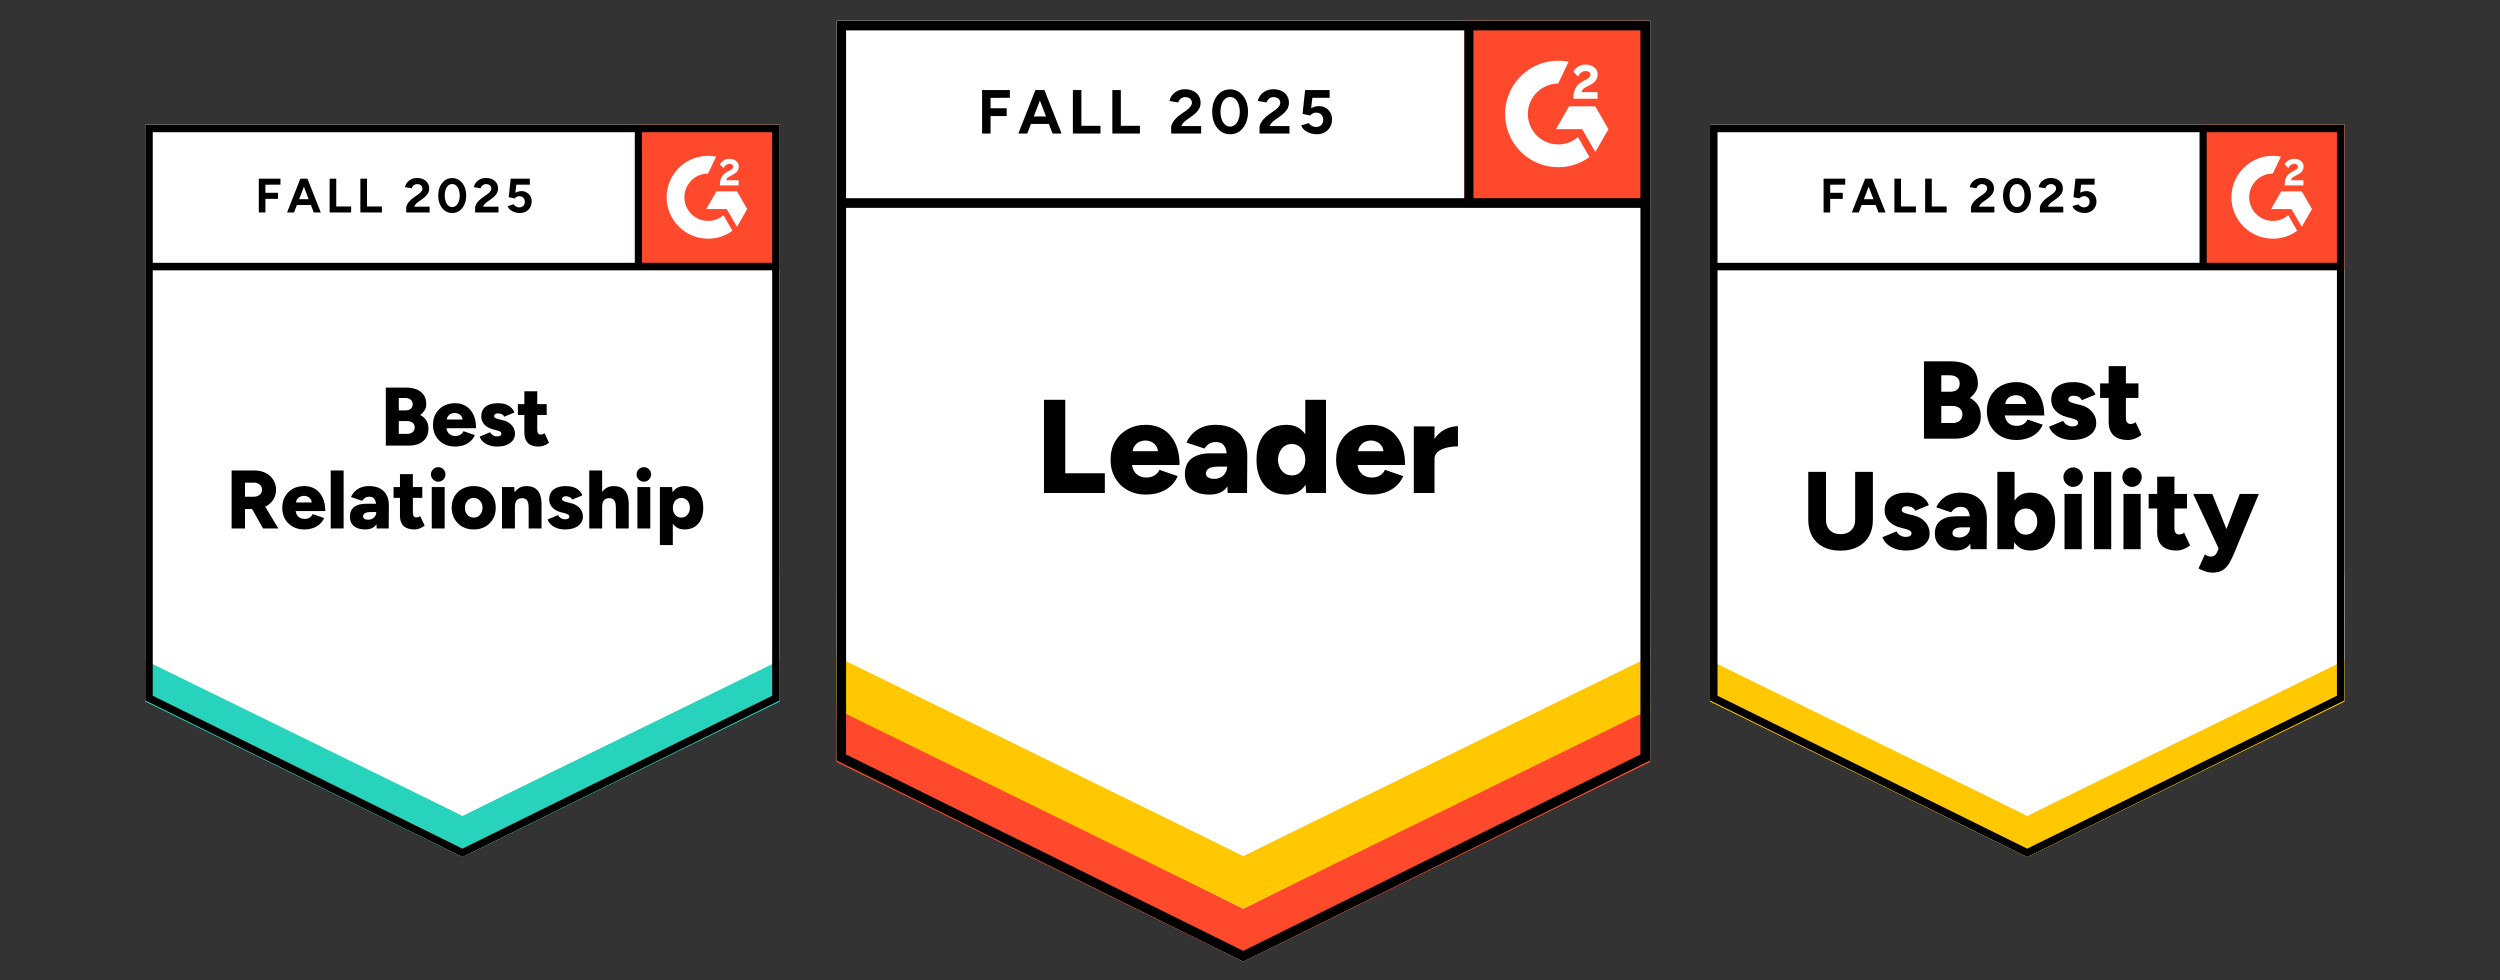 <svg xmlns="http://www.w3.org/2000/svg" xmlns:xlink="http://www.w3.org/1999/xlink" width="510" zoomAndPan="magnify" viewBox="0 0 382.5 150" height="200" preserveAspectRatio="xMidYMid meet" version="1.0"><rect x="0" y="0" width="382.5" height="150" fill="#333333" stroke="none"/><defs><clipPath id="95036344c8"><path d="M 261.598 19 L 359 19 L 359 131.598 L 261.598 131.598 Z M 261.598 19 " clip-rule="nonzero"/></clipPath><clipPath id="310143be12"><path d="M 336.547 19.082 L 338 19.082 L 338 41.273 L 336.547 41.273 Z M 336.547 19.082 " clip-rule="nonzero"/></clipPath><clipPath id="ff966b419d"><path d="M 261.598 100 L 359 100 L 359 131.598 L 261.598 131.598 Z M 261.598 100 " clip-rule="nonzero"/></clipPath><clipPath id="e5711951cf"><path d="M 261.598 94 L 359 94 L 359 125 L 261.598 125 Z M 261.598 94 " clip-rule="nonzero"/></clipPath><clipPath id="a088552602"><path d="M 261.598 87 L 359 87 L 359 119 L 261.598 119 Z M 261.598 87 " clip-rule="nonzero"/></clipPath><clipPath id="46cfc4a23e"><path d="M 261.598 18.496 L 359.719 18.496 L 359.719 131.598 L 261.598 131.598 Z M 261.598 18.496 " clip-rule="nonzero"/></clipPath><clipPath id="8e5a800fa5"><path d="M 127.934 3 L 253 3 L 253 147.742 L 127.934 147.742 Z M 127.934 3 " clip-rule="nonzero"/></clipPath><clipPath id="ebe2a3d0d7"><path d="M 224.047 3.18 L 226 3.18 L 226 31.695 L 224.047 31.695 Z M 224.047 3.18 " clip-rule="nonzero"/></clipPath><clipPath id="512ef11be3"><path d="M 127.934 107 L 253 107 L 253 147.742 L 127.934 147.742 Z M 127.934 107 " clip-rule="nonzero"/></clipPath><clipPath id="69ecdd80d1"><path d="M 127.934 99 L 253 99 L 253 140 L 127.934 140 Z M 127.934 99 " clip-rule="nonzero"/></clipPath><clipPath id="eb8772d526"><path d="M 127.934 91 L 253 91 L 253 131 L 127.934 131 Z M 127.934 91 " clip-rule="nonzero"/></clipPath><clipPath id="569b21b26a"><path d="M 127.934 2.43 L 253.766 2.43 L 253.766 147.742 L 127.934 147.742 Z M 127.934 2.43 " clip-rule="nonzero"/></clipPath><clipPath id="28ead798e2"><path d="M 22.188 19 L 120 19 L 120 131.598 L 22.188 131.598 Z M 22.188 19 " clip-rule="nonzero"/></clipPath><clipPath id="4b7e52c5e2"><path d="M 97.133 19.082 L 99 19.082 L 99 41.273 L 97.133 41.273 Z M 97.133 19.082 " clip-rule="nonzero"/></clipPath><clipPath id="a4e95a6f4c"><path d="M 22.188 100 L 120 100 L 120 131.598 L 22.188 131.598 Z M 22.188 100 " clip-rule="nonzero"/></clipPath><clipPath id="3927b3f446"><path d="M 22.188 94 L 120 94 L 120 125 L 22.188 125 Z M 22.188 94 " clip-rule="nonzero"/></clipPath><clipPath id="d56869323d"><path d="M 22.188 87 L 120 87 L 120 119 L 22.188 119 Z M 22.188 87 " clip-rule="nonzero"/></clipPath><clipPath id="a7504a0aef"><path d="M 22.188 18.496 L 120.309 18.496 L 120.309 131.598 L 22.188 131.598 Z M 22.188 18.496 " clip-rule="nonzero"/></clipPath></defs><g clip-path="url(#95036344c8)"><path fill="#ffffff" d="M 261.637 107.148 L 310.168 131.105 L 358.703 107.148 L 358.703 19.082 L 261.637 19.082 Z M 261.637 107.148 " fill-opacity="1" fill-rule="nonzero"/><path fill="#ffffff" d="M 261.637 107.148 L 310.168 131.105 L 358.703 107.148 L 358.703 19.082 L 261.637 19.082 Z M 261.637 107.148 " fill-opacity="1" fill-rule="nonzero"/></g><path fill="#000000" d="M 279.008 32.508 L 279.008 27.332 L 282.32 27.332 L 282.32 28.25 L 280.02 28.262 L 280.02 29.496 L 281.941 29.496 L 281.941 30.426 L 280.02 30.426 L 280.02 32.508 Z M 287.414 32.508 L 285.434 27.332 L 286.445 27.332 L 288.492 32.508 Z M 283.332 32.508 L 285.367 27.332 L 286.383 27.332 L 284.398 32.508 Z M 284.293 31.367 L 284.293 30.48 L 287.531 30.48 L 287.531 31.367 Z M 289.844 32.508 L 289.844 27.332 L 290.855 27.332 L 290.855 31.59 L 293.133 31.59 L 293.133 32.508 Z M 294.547 32.508 L 294.547 27.332 L 295.562 27.332 L 295.562 31.59 L 297.84 31.59 L 297.84 32.508 Z M 301.562 32.508 L 301.562 31.758 C 301.562 31.617 301.609 31.465 301.703 31.293 C 301.785 31.117 301.91 30.945 302.07 30.777 C 302.227 30.602 302.406 30.438 302.621 30.289 L 303.41 29.73 C 303.516 29.652 303.617 29.566 303.715 29.477 C 303.809 29.383 303.887 29.281 303.949 29.168 C 304.012 29.059 304.043 28.953 304.043 28.852 C 304.043 28.719 304.012 28.602 303.949 28.504 C 303.887 28.398 303.793 28.316 303.676 28.262 C 303.562 28.199 303.418 28.164 303.242 28.164 C 303.094 28.164 302.965 28.199 302.852 28.262 C 302.73 28.316 302.637 28.395 302.566 28.492 C 302.488 28.594 302.438 28.699 302.406 28.809 L 301.363 28.629 C 301.414 28.383 301.52 28.156 301.68 27.945 C 301.848 27.734 302.062 27.559 302.324 27.426 C 302.586 27.301 302.883 27.234 303.219 27.234 C 303.609 27.234 303.938 27.305 304.211 27.445 C 304.488 27.582 304.699 27.77 304.844 28.008 C 305 28.246 305.078 28.523 305.078 28.844 C 305.078 29.16 304.988 29.445 304.812 29.699 C 304.637 29.945 304.398 30.176 304.098 30.395 L 303.391 30.902 C 303.25 31 303.125 31.109 303.02 31.23 C 302.914 31.352 302.836 31.48 302.789 31.621 L 305.141 31.621 L 305.141 32.508 Z M 308.602 32.594 C 308.18 32.594 307.809 32.48 307.492 32.254 C 307.172 32.023 306.918 31.707 306.734 31.305 C 306.551 30.902 306.461 30.441 306.461 29.922 C 306.461 29.398 306.551 28.938 306.734 28.535 C 306.918 28.133 307.168 27.816 307.484 27.586 C 307.801 27.359 308.168 27.246 308.59 27.246 C 309.008 27.246 309.375 27.359 309.699 27.586 C 310.023 27.816 310.277 28.133 310.457 28.535 C 310.641 28.938 310.734 29.398 310.734 29.922 C 310.734 30.441 310.641 30.902 310.457 31.305 C 310.277 31.707 310.027 32.023 309.711 32.254 C 309.387 32.48 309.016 32.594 308.602 32.594 Z M 308.602 31.684 C 308.82 31.684 309.016 31.609 309.191 31.453 C 309.367 31.305 309.504 31.098 309.605 30.828 C 309.703 30.566 309.75 30.266 309.75 29.922 C 309.75 29.574 309.703 29.27 309.605 29 C 309.504 28.734 309.367 28.523 309.191 28.379 C 309.016 28.23 308.816 28.156 308.59 28.156 C 308.367 28.156 308.168 28.23 308 28.379 C 307.824 28.523 307.691 28.734 307.598 29 C 307.5 29.27 307.453 29.574 307.453 29.922 C 307.453 30.266 307.5 30.566 307.598 30.828 C 307.691 31.098 307.824 31.305 308 31.453 C 308.176 31.609 308.375 31.684 308.602 31.684 Z M 312.105 32.508 L 312.105 31.758 C 312.105 31.617 312.148 31.465 312.242 31.293 C 312.324 31.117 312.449 30.945 312.609 30.777 C 312.766 30.602 312.949 30.438 313.16 30.289 L 313.941 29.73 C 314.051 29.652 314.156 29.566 314.258 29.477 C 314.348 29.383 314.426 29.281 314.488 29.168 C 314.551 29.059 314.582 28.953 314.582 28.852 C 314.582 28.719 314.551 28.602 314.488 28.504 C 314.426 28.398 314.336 28.316 314.215 28.262 C 314.102 28.199 313.957 28.164 313.781 28.164 C 313.633 28.164 313.504 28.199 313.391 28.262 C 313.273 28.316 313.176 28.395 313.105 28.492 C 313.027 28.594 312.977 28.699 312.949 28.809 L 311.902 28.629 C 311.953 28.383 312.059 28.156 312.219 27.945 C 312.383 27.734 312.598 27.559 312.863 27.426 C 313.125 27.301 313.422 27.234 313.762 27.234 C 314.148 27.234 314.477 27.305 314.754 27.445 C 315.027 27.582 315.238 27.77 315.387 28.008 C 315.539 28.246 315.617 28.523 315.617 28.844 C 315.617 29.16 315.531 29.445 315.355 29.699 C 315.18 29.945 314.938 30.176 314.637 30.395 L 313.93 30.902 C 313.789 31 313.664 31.109 313.559 31.23 C 313.453 31.352 313.379 31.48 313.328 31.621 L 315.68 31.621 L 315.68 32.508 Z M 318.91 32.594 C 318.672 32.594 318.426 32.555 318.18 32.477 C 317.934 32.398 317.711 32.285 317.508 32.129 C 317.309 31.969 317.164 31.77 317.074 31.535 L 317.992 31.262 C 318.098 31.426 318.227 31.539 318.383 31.609 C 318.531 31.688 318.684 31.727 318.848 31.727 C 319.105 31.727 319.312 31.648 319.469 31.496 C 319.629 31.34 319.711 31.133 319.711 30.871 C 319.711 30.625 319.633 30.422 319.48 30.258 C 319.324 30.098 319.121 30.016 318.867 30.016 C 318.711 30.016 318.57 30.051 318.445 30.121 C 318.32 30.191 318.219 30.273 318.148 30.363 L 317.242 30.164 L 317.547 27.332 L 320.473 27.332 L 320.473 28.25 L 318.414 28.25 L 318.266 29.488 C 318.398 29.418 318.547 29.355 318.711 29.309 C 318.871 29.266 319.047 29.242 319.238 29.242 C 319.52 29.242 319.77 29.312 319.996 29.457 C 320.227 29.59 320.414 29.773 320.555 30.004 C 320.688 30.238 320.758 30.508 320.758 30.82 C 320.758 31.172 320.676 31.48 320.512 31.75 C 320.359 32.016 320.145 32.223 319.871 32.371 C 319.594 32.52 319.273 32.594 318.91 32.594 Z M 318.91 32.594 " fill-opacity="1" fill-rule="nonzero"/><path fill="#000000" d="M 294.367 67.121 L 294.367 55.285 L 298.504 55.285 C 299.312 55.285 300.027 55.406 300.645 55.652 C 301.266 55.902 301.75 56.277 302.102 56.785 C 302.445 57.293 302.621 57.938 302.621 58.719 C 302.621 59.133 302.512 59.523 302.293 59.891 C 302.074 60.258 301.773 60.59 301.395 60.887 C 301.93 61.168 302.34 61.535 302.629 61.984 C 302.918 62.441 303.062 63.008 303.062 63.676 C 303.062 64.414 302.895 65.043 302.555 65.555 C 302.219 66.07 301.75 66.457 301.152 66.719 C 300.555 66.988 299.859 67.121 299.062 67.121 Z M 297.016 64.723 L 298.758 64.723 C 299.223 64.723 299.586 64.598 299.855 64.352 C 300.121 64.113 300.254 63.801 300.254 63.422 C 300.254 63.012 300.113 62.691 299.832 62.461 C 299.551 62.227 299.164 62.109 298.672 62.109 L 297.016 62.109 Z M 297.016 59.934 L 298.422 59.934 C 298.848 59.934 299.195 59.824 299.453 59.605 C 299.707 59.387 299.832 59.082 299.832 58.688 C 299.832 58.277 299.695 57.965 299.422 57.746 C 299.148 57.527 298.777 57.418 298.316 57.418 L 297.016 57.418 Z M 308.484 67.32 C 307.605 67.32 306.828 67.133 306.152 66.762 C 305.477 66.379 304.949 65.859 304.559 65.195 C 304.18 64.527 303.992 63.758 303.992 62.895 C 303.992 62.012 304.184 61.242 304.57 60.578 C 304.957 59.91 305.488 59.391 306.164 59.023 C 306.84 58.652 307.625 58.465 308.516 58.465 C 309.312 58.465 310.031 58.656 310.68 59.035 C 311.32 59.422 311.828 59.992 312.199 60.746 C 312.578 61.5 312.77 62.441 312.77 63.57 L 306.418 63.57 L 306.711 63.254 C 306.711 63.633 306.789 63.973 306.945 64.266 C 307.102 64.555 307.316 64.777 307.598 64.934 C 307.879 65.082 308.195 65.156 308.547 65.156 C 308.965 65.156 309.316 65.062 309.605 64.879 C 309.891 64.695 310.094 64.465 310.207 64.184 L 312.535 64.977 C 312.312 65.504 311.992 65.945 311.578 66.297 C 311.168 66.641 310.699 66.898 310.172 67.066 C 309.641 67.238 309.078 67.32 308.484 67.32 Z M 306.777 62.152 L 306.5 61.816 L 310.289 61.816 L 310.047 62.152 C 310.047 61.73 309.961 61.395 309.793 61.148 C 309.625 60.902 309.418 60.727 309.172 60.621 C 308.926 60.516 308.68 60.461 308.434 60.461 C 308.188 60.461 307.938 60.516 307.684 60.621 C 307.43 60.727 307.215 60.902 307.039 61.148 C 306.863 61.395 306.777 61.73 306.777 62.152 Z M 317.051 67.32 C 316.504 67.32 315.992 67.238 315.512 67.078 C 315.035 66.918 314.617 66.684 314.266 66.379 C 313.922 66.086 313.664 65.723 313.496 65.293 L 315.66 64.383 C 315.801 64.672 316 64.887 316.262 65.027 C 316.523 65.168 316.785 65.238 317.051 65.238 C 317.332 65.238 317.555 65.195 317.719 65.102 C 317.871 65.004 317.949 64.871 317.949 64.699 C 317.949 64.523 317.867 64.383 317.707 64.277 C 317.547 64.18 317.312 64.09 317.012 64.012 L 316.281 63.824 C 315.496 63.617 314.891 63.285 314.469 62.82 C 314.047 62.348 313.836 61.801 313.836 61.18 C 313.836 60.316 314.133 59.645 314.73 59.172 C 315.324 58.699 316.148 58.465 317.211 58.465 C 317.809 58.465 318.332 58.543 318.781 58.699 C 319.238 58.859 319.625 59.082 319.934 59.363 C 320.242 59.652 320.465 59.992 320.598 60.379 L 318.508 61.234 C 318.43 61.008 318.27 60.836 318.023 60.715 C 317.785 60.602 317.516 60.547 317.223 60.547 C 316.977 60.547 316.785 60.602 316.652 60.707 C 316.52 60.812 316.453 60.957 316.453 61.141 C 316.453 61.273 316.531 61.387 316.695 61.477 C 316.855 61.574 317.094 61.664 317.41 61.742 L 318.309 61.965 C 318.836 62.098 319.277 62.301 319.637 62.574 C 319.996 62.859 320.266 63.184 320.449 63.547 C 320.633 63.914 320.723 64.305 320.723 64.723 C 320.723 65.25 320.57 65.707 320.262 66.094 C 319.949 66.484 319.52 66.785 318.961 67.004 C 318.414 67.215 317.777 67.32 317.051 67.32 Z M 325.598 67.32 C 324.602 67.32 323.855 67.082 323.363 66.602 C 322.871 66.125 322.625 65.441 322.625 64.551 L 322.625 56.023 L 325.262 56.023 L 325.262 63.887 C 325.262 64.227 325.324 64.477 325.449 64.637 C 325.57 64.793 325.762 64.871 326.02 64.871 C 326.121 64.871 326.238 64.844 326.379 64.797 C 326.512 64.746 326.637 64.684 326.75 64.605 L 327.656 66.527 C 327.391 66.754 327.066 66.945 326.684 67.098 C 326.312 67.246 325.949 67.32 325.598 67.32 Z M 321.316 60.887 L 321.316 58.664 L 327.18 58.664 L 327.18 60.887 Z M 281.57 84.25 C 280.559 84.25 279.684 84.059 278.945 83.672 C 278.211 83.289 277.648 82.746 277.254 82.043 C 276.863 81.34 276.664 80.5 276.664 79.527 L 276.664 72.191 L 279.375 72.191 L 279.375 79.527 C 279.375 79.98 279.469 80.371 279.648 80.699 C 279.824 81.023 280.082 81.277 280.422 81.461 C 280.75 81.637 281.145 81.727 281.602 81.727 C 282.051 81.727 282.445 81.637 282.785 81.461 C 283.121 81.277 283.383 81.023 283.566 80.699 C 283.746 80.371 283.84 79.98 283.84 79.527 L 283.84 72.191 L 286.551 72.191 L 286.551 79.527 C 286.551 80.5 286.352 81.34 285.949 82.043 C 285.555 82.746 284.98 83.289 284.23 83.672 C 283.484 84.059 282.598 84.25 281.57 84.25 Z M 291.562 84.23 C 291.012 84.23 290.5 84.148 290.023 83.988 C 289.543 83.824 289.129 83.594 288.777 83.289 C 288.434 82.992 288.176 82.633 288.008 82.203 L 290.168 81.293 C 290.309 81.582 290.512 81.797 290.77 81.938 C 291.031 82.078 291.293 82.148 291.562 82.148 C 291.844 82.148 292.066 82.102 292.227 82.012 C 292.383 81.914 292.457 81.777 292.457 81.609 C 292.457 81.434 292.379 81.293 292.215 81.188 C 292.055 81.09 291.824 81 291.52 80.922 L 290.793 80.73 C 290.004 80.527 289.398 80.195 288.977 79.727 C 288.555 79.258 288.344 78.711 288.344 78.09 C 288.344 77.223 288.645 76.555 289.242 76.082 C 289.832 75.609 290.656 75.375 291.719 75.375 C 292.316 75.375 292.844 75.453 293.293 75.605 C 293.75 75.77 294.133 75.992 294.441 76.273 C 294.75 76.562 294.973 76.898 295.105 77.289 L 293.02 78.145 C 292.941 77.918 292.777 77.746 292.531 77.625 C 292.293 77.512 292.027 77.457 291.73 77.457 C 291.484 77.457 291.293 77.508 291.16 77.613 C 291.027 77.719 290.961 77.863 290.961 78.047 C 290.961 78.184 291.043 78.293 291.203 78.387 C 291.363 78.484 291.605 78.574 291.922 78.652 L 292.816 78.871 C 293.344 79.008 293.789 79.211 294.148 79.484 C 294.504 79.766 294.777 80.09 294.961 80.457 C 295.141 80.824 295.234 81.215 295.234 81.629 C 295.234 82.16 295.078 82.617 294.77 83.004 C 294.461 83.391 294.027 83.695 293.473 83.914 C 292.922 84.125 292.285 84.23 291.562 84.23 Z M 301.492 84.031 L 301.426 82.203 L 301.426 79.824 C 301.426 79.371 301.387 78.977 301.312 78.641 C 301.227 78.301 301.086 78.035 300.891 77.836 C 300.684 77.645 300.379 77.551 299.973 77.551 C 299.656 77.551 299.379 77.625 299.148 77.773 C 298.91 77.922 298.703 78.125 298.535 78.387 L 296.246 77.625 C 296.438 77.203 296.695 76.82 297.027 76.484 C 297.359 76.145 297.766 75.879 298.25 75.68 C 298.738 75.477 299.301 75.375 299.938 75.375 C 300.82 75.375 301.562 75.535 302.164 75.859 C 302.777 76.191 303.234 76.648 303.539 77.234 C 303.84 77.82 303.992 78.512 303.992 79.316 L 303.961 84.031 Z M 299.199 84.23 C 298.195 84.23 297.418 84.004 296.867 83.555 C 296.312 83.102 296.035 82.465 296.035 81.641 C 296.035 80.754 296.324 80.09 296.902 79.656 C 297.477 79.211 298.281 78.988 299.316 78.988 L 301.629 78.988 L 301.629 80.68 L 300.309 80.68 C 299.746 80.68 299.34 80.762 299.094 80.922 C 298.848 81.078 298.727 81.297 298.727 81.578 C 298.727 81.781 298.816 81.945 299 82.062 C 299.191 82.176 299.445 82.234 299.77 82.234 C 300.094 82.234 300.383 82.164 300.637 82.023 C 300.883 81.879 301.074 81.695 301.215 81.461 C 301.355 81.223 301.426 80.961 301.426 80.68 L 302.082 80.68 C 302.082 81.809 301.844 82.68 301.375 83.301 C 300.902 83.922 300.18 84.23 299.199 84.23 Z M 305.594 84.031 L 305.594 72.191 L 308.23 72.191 L 308.23 82.453 L 308.094 84.031 Z M 310.629 84.23 C 309.93 84.23 309.344 84.055 308.867 83.703 C 308.395 83.344 308.043 82.832 307.809 82.168 C 307.57 81.508 307.453 80.719 307.453 79.801 C 307.453 78.879 307.57 78.086 307.809 77.426 C 308.043 76.77 308.395 76.262 308.867 75.902 C 309.344 75.551 309.93 75.375 310.629 75.375 C 311.414 75.375 312.094 75.551 312.664 75.902 C 313.242 76.262 313.68 76.77 313.98 77.426 C 314.285 78.086 314.438 78.879 314.438 79.801 C 314.438 80.719 314.285 81.508 313.98 82.168 C 313.68 82.832 313.242 83.344 312.664 83.703 C 312.094 84.055 311.414 84.23 310.629 84.23 Z M 309.953 81.801 C 310.289 81.801 310.59 81.715 310.848 81.547 C 311.102 81.379 311.309 81.141 311.473 80.84 C 311.625 80.543 311.703 80.195 311.703 79.801 C 311.703 79.406 311.629 79.062 311.48 78.766 C 311.34 78.465 311.137 78.227 310.871 78.059 C 310.602 77.891 310.301 77.805 309.961 77.805 C 309.625 77.805 309.324 77.891 309.066 78.059 C 308.797 78.227 308.59 78.465 308.441 78.766 C 308.301 79.078 308.23 79.422 308.23 79.801 C 308.23 80.195 308.301 80.543 308.441 80.84 C 308.59 81.141 308.793 81.379 309.055 81.547 C 309.316 81.715 309.613 81.801 309.953 81.801 Z M 315.871 84.031 L 315.871 75.574 L 318.508 75.574 L 318.508 84.031 Z M 317.191 74.496 C 316.797 74.496 316.453 74.344 316.156 74.043 C 315.852 73.746 315.703 73.402 315.703 73.008 C 315.703 72.59 315.852 72.238 316.156 71.949 C 316.453 71.66 316.797 71.516 317.191 71.516 C 317.598 71.516 317.945 71.66 318.234 71.949 C 318.531 72.238 318.676 72.59 318.676 73.008 C 318.676 73.402 318.531 73.746 318.234 74.043 C 317.945 74.344 317.598 74.496 317.191 74.496 Z M 320.387 84.031 L 320.387 72.191 L 323.016 72.191 L 323.016 84.031 Z M 324.891 84.031 L 324.891 75.574 L 327.52 75.574 L 327.52 84.031 Z M 326.211 74.496 C 325.816 74.496 325.469 74.344 325.168 74.043 C 324.871 73.746 324.723 73.402 324.723 73.008 C 324.723 72.59 324.871 72.238 325.168 71.949 C 325.469 71.66 325.816 71.516 326.211 71.516 C 326.613 71.516 326.961 71.66 327.254 71.949 C 327.543 72.238 327.688 72.59 327.688 73.008 C 327.688 73.402 327.543 73.746 327.254 74.043 C 326.961 74.344 326.613 74.496 326.211 74.496 Z M 333.027 84.23 C 332.027 84.23 331.281 83.992 330.789 83.512 C 330.297 83.031 330.051 82.348 330.051 81.461 L 330.051 72.934 L 332.688 72.934 L 332.688 80.797 C 332.688 81.133 332.754 81.383 332.879 81.547 C 333 81.699 333.188 81.777 333.449 81.777 C 333.547 81.777 333.668 81.754 333.809 81.703 C 333.941 81.656 334.062 81.594 334.176 81.516 L 335.082 83.438 C 334.816 83.664 334.492 83.855 334.113 84.008 C 333.742 84.156 333.379 84.23 333.027 84.23 Z M 328.742 77.793 L 328.742 75.574 L 334.609 75.574 L 334.609 77.793 Z M 338.512 87.613 C 338.152 87.613 337.773 87.547 337.375 87.41 C 336.973 87.277 336.637 87.129 336.371 86.969 L 337.352 84.824 C 337.508 84.934 337.66 85.02 337.816 85.074 C 337.965 85.133 338.102 85.16 338.227 85.16 C 338.438 85.16 338.629 85.109 338.797 85.004 C 338.965 84.895 339.105 84.723 339.211 84.484 L 340.199 82.137 L 342.68 75.574 L 345.602 75.574 L 341.867 84.535 C 341.621 85.145 341.363 85.68 341.098 86.145 C 340.824 86.609 340.488 86.969 340.094 87.223 C 339.695 87.48 339.168 87.613 338.512 87.613 Z M 339.504 84.031 L 335.559 75.574 L 338.48 75.574 L 341.129 82.137 L 342.027 84.031 Z M 339.504 84.031 " fill-opacity="1" fill-rule="nonzero"/><path fill="#ff492c" d="M 336.547 19.082 L 358.703 19.082 L 358.703 41.273 L 336.547 41.273 Z M 336.547 19.082 " fill-opacity="1" fill-rule="nonzero"/><path fill="#ffffff" d="M 352.426 27.578 L 350.531 27.578 C 350.582 27.281 350.766 27.117 351.137 26.93 L 351.488 26.75 C 352.109 26.43 352.441 26.07 352.441 25.484 C 352.457 25.113 352.312 24.82 352.012 24.609 C 351.734 24.395 351.391 24.293 350.996 24.293 C 350.684 24.289 350.395 24.371 350.133 24.539 C 349.879 24.688 349.688 24.898 349.559 25.164 L 350.109 25.711 C 350.32 25.281 350.629 25.07 351.035 25.07 C 351.379 25.07 351.59 25.246 351.59 25.492 C 351.59 25.699 351.488 25.871 351.094 26.07 L 350.871 26.18 C 350.383 26.426 350.047 26.707 349.852 27.023 C 349.656 27.34 349.559 27.746 349.559 28.23 L 349.559 28.363 L 352.426 28.363 Z M 352.168 29.27 L 349.035 29.27 L 347.473 31.984 L 350.602 31.984 L 352.168 34.703 L 353.73 31.984 Z M 352.168 29.27 " fill-opacity="1" fill-rule="evenodd"/><path fill="#ffffff" d="M 347.738 33.801 C 347.258 33.801 346.797 33.707 346.355 33.523 C 345.91 33.34 345.52 33.078 345.18 32.738 C 344.844 32.398 344.582 32.008 344.395 31.562 C 344.211 31.121 344.121 30.66 344.121 30.18 C 344.121 29.699 344.211 29.234 344.398 28.793 C 344.582 28.348 344.844 27.957 345.18 27.617 C 345.52 27.277 345.91 27.016 346.355 26.832 C 346.797 26.648 347.258 26.559 347.738 26.555 L 348.977 23.961 C 348.52 23.867 348.055 23.828 347.586 23.84 C 347.117 23.852 346.656 23.914 346.203 24.027 C 345.75 24.141 345.312 24.301 344.895 24.512 C 344.477 24.723 344.086 24.977 343.723 25.273 C 343.359 25.574 343.035 25.906 342.746 26.277 C 342.461 26.645 342.215 27.043 342.016 27.465 C 341.812 27.891 341.664 28.332 341.559 28.789 C 341.457 29.246 341.406 29.707 341.406 30.18 C 341.406 30.594 341.445 31.008 341.527 31.414 C 341.609 31.824 341.73 32.219 341.887 32.605 C 342.047 32.988 342.242 33.355 342.473 33.699 C 342.703 34.047 342.969 34.367 343.262 34.66 C 343.555 34.957 343.875 35.219 344.219 35.449 C 344.566 35.68 344.93 35.875 345.316 36.035 C 345.699 36.195 346.094 36.316 346.504 36.395 C 346.91 36.477 347.324 36.52 347.738 36.52 C 349.113 36.52 350.355 36.113 351.469 35.301 L 350.098 32.922 C 349.418 33.508 348.633 33.801 347.738 33.801 Z M 347.738 33.801 " fill-opacity="1" fill-rule="evenodd"/><g clip-path="url(#310143be12)"><path stroke-linecap="butt" transform="matrix(1.055, 0, 0, 1.057, 261.598, 18.506)" fill="none" stroke-linejoin="miter" d="M 71.525 1.21 L 71.525 21.077 " stroke="#000000" stroke-width="1.085" stroke-opacity="1" stroke-miterlimit="4"/></g><g clip-path="url(#ff966b419d)"><path fill="#ffc800" d="M 261.637 107.348 L 261.637 100.477 L 310.168 124.828 L 358.703 100.477 L 358.703 107.348 L 310.168 131.105 Z M 261.637 107.348 " fill-opacity="1" fill-rule="nonzero"/></g><g clip-path="url(#e5711951cf)"><path fill="#ffffff" d="M 261.637 101.055 L 261.637 94.184 L 310.168 118.535 L 358.703 94.184 L 358.703 101.055 L 310.168 124.812 Z M 261.637 101.055 " fill-opacity="1" fill-rule="nonzero"/></g><g clip-path="url(#a088552602)"><path fill="#ffffff" d="M 261.637 94.781 L 261.637 87.914 L 310.168 112.266 L 358.703 87.914 L 358.703 94.781 L 310.168 118.539 Z M 261.637 94.781 " fill-opacity="1" fill-rule="nonzero"/></g><g clip-path="url(#46cfc4a23e)"><path stroke-linecap="butt" transform="matrix(1.055, 0, 0, 1.057, 261.598, 18.506)" fill="none" stroke-linejoin="miter" d="M 91.492 83.539 L 46.035 105.938 L 0.577 83.539 L 0.577 1.084 L 91.492 1.084 Z M 91.611 21.077 L 0.659 21.077 " stroke="#000000" stroke-width="1.085" stroke-opacity="1" stroke-miterlimit="4"/></g><g clip-path="url(#8e5a800fa5)"><path fill="#ffffff" d="M 127.98 116.336 L 190.219 147.113 L 252.461 116.336 L 252.461 3.18 L 127.98 3.18 Z M 127.98 116.336 " fill-opacity="1" fill-rule="nonzero"/><path fill="#ffffff" d="M 127.98 116.336 L 190.219 147.113 L 252.461 116.336 L 252.461 3.18 L 127.98 3.18 Z M 127.98 116.336 " fill-opacity="1" fill-rule="nonzero"/></g><path fill="#000000" d="M 150.258 20.434 L 150.258 13.781 L 154.508 13.781 L 154.508 14.961 L 151.555 14.973 L 151.555 16.562 L 154.02 16.562 L 154.02 17.758 L 151.555 17.758 L 151.555 20.434 Z M 161.043 20.434 L 158.496 13.781 L 159.797 13.781 L 162.422 20.434 Z M 155.805 20.434 L 158.418 13.781 L 159.715 13.781 L 157.172 20.434 Z M 157.035 18.965 L 157.035 17.824 L 161.191 17.824 L 161.191 18.965 Z M 164.152 20.434 L 164.152 13.781 L 165.453 13.781 L 165.453 19.25 L 168.375 19.25 L 168.375 20.434 Z M 170.188 20.434 L 170.188 13.781 L 171.488 13.781 L 171.488 19.25 L 174.41 19.25 L 174.41 20.434 Z M 179.188 20.434 L 179.188 19.469 C 179.188 19.289 179.246 19.09 179.363 18.871 C 179.469 18.645 179.629 18.422 179.836 18.207 C 180.035 17.98 180.27 17.77 180.539 17.582 L 181.555 16.863 C 181.688 16.762 181.82 16.652 181.945 16.535 C 182.062 16.418 182.164 16.285 182.242 16.141 C 182.324 15.996 182.367 15.863 182.367 15.734 C 182.367 15.562 182.324 15.414 182.242 15.285 C 182.164 15.152 182.047 15.047 181.891 14.973 C 181.746 14.895 181.562 14.852 181.336 14.852 C 181.148 14.852 180.98 14.895 180.836 14.973 C 180.684 15.047 180.562 15.145 180.473 15.273 C 180.371 15.398 180.305 15.535 180.27 15.68 L 178.93 15.449 C 178.992 15.133 179.129 14.84 179.336 14.566 C 179.551 14.297 179.828 14.074 180.16 13.902 C 180.492 13.738 180.879 13.656 181.309 13.656 C 181.805 13.656 182.23 13.746 182.582 13.93 C 182.934 14.102 183.203 14.34 183.395 14.648 C 183.594 14.957 183.691 15.312 183.691 15.723 C 183.691 16.129 183.578 16.496 183.352 16.82 C 183.129 17.137 182.82 17.438 182.434 17.719 L 181.527 18.367 C 181.348 18.496 181.188 18.637 181.055 18.789 C 180.918 18.945 180.82 19.109 180.754 19.293 L 183.773 19.293 L 183.773 20.434 Z M 188.211 20.543 C 187.668 20.543 187.195 20.398 186.789 20.105 C 186.375 19.809 186.051 19.402 185.816 18.887 C 185.582 18.367 185.465 17.777 185.465 17.105 C 185.465 16.438 185.582 15.844 185.816 15.328 C 186.051 14.812 186.371 14.402 186.777 14.105 C 187.184 13.816 187.656 13.672 188.199 13.672 C 188.73 13.672 189.203 13.816 189.617 14.105 C 190.031 14.402 190.359 14.812 190.594 15.328 C 190.828 15.844 190.945 16.438 190.945 17.105 C 190.945 17.777 190.828 18.367 190.594 18.887 C 190.359 19.402 190.039 19.809 189.633 20.105 C 189.219 20.398 188.742 20.543 188.211 20.543 Z M 188.211 19.375 C 188.492 19.375 188.742 19.273 188.969 19.074 C 189.195 18.887 189.371 18.617 189.496 18.273 C 189.621 17.938 189.688 17.551 189.688 17.105 C 189.688 16.664 189.621 16.27 189.496 15.926 C 189.371 15.582 189.195 15.312 188.969 15.125 C 188.742 14.934 188.484 14.84 188.199 14.84 C 187.91 14.84 187.656 14.934 187.441 15.125 C 187.215 15.312 187.043 15.582 186.926 15.926 C 186.801 16.27 186.734 16.664 186.734 17.105 C 186.734 17.551 186.801 17.938 186.926 18.273 C 187.043 18.617 187.215 18.887 187.441 19.074 C 187.664 19.273 187.922 19.375 188.211 19.375 Z M 192.703 20.434 L 192.703 19.469 C 192.703 19.289 192.762 19.09 192.879 18.871 C 192.988 18.645 193.145 18.422 193.352 18.207 C 193.551 17.98 193.785 17.77 194.055 17.582 L 195.059 16.863 C 195.203 16.762 195.336 16.652 195.465 16.535 C 195.582 16.418 195.68 16.285 195.762 16.141 C 195.844 15.996 195.883 15.863 195.883 15.734 C 195.883 15.562 195.844 15.414 195.762 15.285 C 195.68 15.152 195.562 15.047 195.41 14.973 C 195.266 14.895 195.082 14.852 194.855 14.852 C 194.664 14.852 194.5 14.895 194.355 14.973 C 194.199 15.047 194.078 15.145 193.988 15.273 C 193.891 15.398 193.82 15.535 193.785 15.68 L 192.445 15.449 C 192.508 15.133 192.645 14.84 192.852 14.566 C 193.059 14.297 193.336 14.074 193.676 13.902 C 194.012 13.738 194.395 13.656 194.828 13.656 C 195.324 13.656 195.746 13.746 196.098 13.93 C 196.453 14.102 196.723 14.34 196.91 14.648 C 197.109 14.957 197.207 15.312 197.207 15.723 C 197.207 16.129 197.098 16.496 196.871 16.82 C 196.645 17.137 196.34 17.438 195.949 17.719 L 195.043 18.367 C 194.863 18.496 194.707 18.637 194.57 18.789 C 194.434 18.945 194.336 19.109 194.273 19.293 L 197.289 19.293 L 197.289 20.434 Z M 201.43 20.543 C 201.125 20.543 200.812 20.492 200.496 20.391 C 200.18 20.293 199.891 20.145 199.633 19.945 C 199.379 19.734 199.195 19.48 199.078 19.184 L 200.254 18.832 C 200.387 19.039 200.555 19.188 200.754 19.277 C 200.945 19.379 201.141 19.43 201.348 19.43 C 201.684 19.43 201.949 19.328 202.148 19.129 C 202.355 18.93 202.457 18.664 202.457 18.328 C 202.457 18.012 202.359 17.75 202.16 17.539 C 201.961 17.332 201.699 17.227 201.375 17.227 C 201.18 17.227 200.996 17.273 200.836 17.363 C 200.672 17.453 200.547 17.559 200.457 17.676 L 199.293 17.418 L 199.684 13.781 L 203.434 13.781 L 203.434 14.961 L 200.793 14.961 L 200.605 16.551 C 200.777 16.457 200.965 16.383 201.172 16.32 C 201.383 16.266 201.605 16.238 201.852 16.238 C 202.211 16.238 202.535 16.328 202.824 16.508 C 203.121 16.68 203.359 16.918 203.543 17.215 C 203.711 17.512 203.797 17.863 203.797 18.262 C 203.797 18.715 203.695 19.109 203.488 19.457 C 203.289 19.801 203.012 20.066 202.66 20.258 C 202.309 20.445 201.898 20.543 201.43 20.543 Z M 159.73 75.426 L 159.73 61.168 L 162.988 61.168 L 162.988 72.41 L 169.039 72.41 L 169.039 75.426 Z M 175.316 75.672 C 174.262 75.672 173.328 75.445 172.516 74.992 C 171.703 74.539 171.066 73.91 170.609 73.105 C 170.148 72.309 169.918 71.383 169.918 70.336 C 169.918 69.273 170.148 68.348 170.609 67.551 C 171.078 66.746 171.719 66.121 172.527 65.676 C 173.34 65.223 174.285 64.996 175.355 64.996 C 176.312 64.996 177.18 65.23 177.953 65.691 C 178.723 66.152 179.332 66.84 179.781 67.754 C 180.242 68.66 180.473 69.789 180.473 71.148 L 172.84 71.148 L 173.18 70.77 C 173.18 71.23 173.273 71.637 173.461 71.992 C 173.652 72.344 173.918 72.609 174.262 72.793 C 174.594 72.973 174.973 73.062 175.398 73.062 C 175.895 73.062 176.312 72.949 176.656 72.723 C 177.008 72.508 177.25 72.227 177.387 71.883 L 180.188 72.848 C 179.918 73.48 179.535 74.008 179.039 74.434 C 178.543 74.852 177.977 75.164 177.348 75.371 C 176.707 75.57 176.027 75.672 175.316 75.672 Z M 173.258 69.438 L 172.934 69.031 L 177.48 69.031 L 177.195 69.438 C 177.195 68.941 177.098 68.543 176.898 68.242 C 176.691 67.945 176.438 67.727 176.141 67.59 C 175.844 67.465 175.547 67.402 175.25 67.402 C 174.949 67.402 174.648 67.465 174.344 67.59 C 174.043 67.727 173.793 67.945 173.586 68.242 C 173.367 68.543 173.258 68.941 173.258 69.438 Z M 187.832 75.426 L 187.75 73.227 L 187.75 70.359 C 187.75 69.816 187.707 69.344 187.617 68.934 C 187.516 68.527 187.344 68.207 187.102 67.973 C 186.859 67.746 186.492 67.633 186.004 67.633 C 185.625 67.633 185.297 67.719 185.02 67.891 C 184.73 68.07 184.484 68.316 184.289 68.625 L 181.527 67.715 C 181.754 67.207 182.062 66.75 182.461 66.344 C 182.867 65.934 183.359 65.609 183.934 65.363 C 184.523 65.121 185.199 64.996 185.965 64.996 C 187.02 64.996 187.914 65.195 188.645 65.594 C 189.375 65.984 189.926 66.531 190.293 67.238 C 190.656 67.945 190.836 68.781 190.836 69.75 L 190.797 75.426 Z M 185.07 75.672 C 183.871 75.672 182.938 75.398 182.27 74.855 C 181.613 74.312 181.285 73.547 181.285 72.562 C 181.285 71.484 181.625 70.684 182.312 70.156 C 183.008 69.625 183.977 69.355 185.223 69.355 L 187.996 69.355 L 187.996 71.395 L 186.41 71.395 C 185.734 71.395 185.246 71.488 184.949 71.68 C 184.652 71.867 184.504 72.137 184.504 72.48 C 184.504 72.723 184.617 72.914 184.844 73.051 C 185.066 73.195 185.375 73.266 185.762 73.266 C 186.16 73.266 186.508 73.18 186.805 73.008 C 187.102 72.848 187.332 72.621 187.492 72.332 C 187.664 72.051 187.75 71.738 187.75 71.395 L 188.551 71.395 C 188.551 72.75 188.266 73.805 187.695 74.559 C 187.129 75.301 186.254 75.672 185.07 75.672 Z M 199.848 75.426 L 199.711 73.539 L 199.711 61.168 L 202.879 61.168 L 202.879 75.426 Z M 196.828 75.672 C 195.883 75.672 195.066 75.457 194.383 75.031 C 193.695 74.605 193.168 73.992 192.797 73.188 C 192.43 72.391 192.242 71.438 192.242 70.336 C 192.242 69.219 192.43 68.266 192.797 67.469 C 193.168 66.68 193.695 66.07 194.383 65.637 C 195.066 65.211 195.883 64.996 196.828 64.996 C 197.668 64.996 198.371 65.211 198.941 65.637 C 199.52 66.07 199.949 66.68 200.238 67.469 C 200.52 68.266 200.66 69.219 200.66 70.336 C 200.66 71.438 200.52 72.391 200.238 73.188 C 199.949 73.992 199.523 74.605 198.953 75.031 C 198.379 75.457 197.668 75.672 196.828 75.672 Z M 197.656 72.738 C 198.051 72.738 198.402 72.637 198.711 72.438 C 199.027 72.23 199.27 71.945 199.441 71.582 C 199.621 71.23 199.711 70.812 199.711 70.336 C 199.711 69.863 199.621 69.445 199.441 69.086 C 199.27 68.723 199.027 68.441 198.711 68.242 C 198.402 68.035 198.047 67.93 197.641 67.93 C 197.234 67.93 196.875 68.035 196.559 68.242 C 196.254 68.441 196.008 68.723 195.828 69.086 C 195.641 69.445 195.539 69.863 195.531 70.336 C 195.539 70.812 195.641 71.23 195.828 71.582 C 196.008 71.945 196.258 72.23 196.574 72.438 C 196.891 72.637 197.25 72.738 197.656 72.738 Z M 209.82 75.672 C 208.766 75.672 207.832 75.445 207.02 74.992 C 206.207 74.539 205.57 73.91 205.109 73.105 C 204.652 72.309 204.422 71.383 204.422 70.336 C 204.422 69.273 204.652 68.348 205.109 67.551 C 205.578 66.746 206.219 66.121 207.031 65.676 C 207.844 65.223 208.785 64.996 209.859 64.996 C 210.816 64.996 211.684 65.23 212.457 65.691 C 213.227 66.152 213.84 66.84 214.297 67.754 C 214.75 68.66 214.977 69.789 214.977 71.148 L 207.344 71.148 L 207.684 70.77 C 207.684 71.23 207.777 71.637 207.965 71.992 C 208.156 72.344 208.422 72.609 208.766 72.793 C 209.098 72.973 209.477 73.062 209.902 73.062 C 210.398 73.062 210.816 72.949 211.16 72.723 C 211.512 72.508 211.754 72.227 211.891 71.883 L 214.691 72.848 C 214.422 73.48 214.035 74.008 213.539 74.434 C 213.043 74.852 212.48 75.164 211.848 75.371 C 211.207 75.57 210.531 75.672 209.82 75.672 Z M 207.762 69.438 L 207.438 69.031 L 211.984 69.031 L 211.699 69.438 C 211.699 68.941 211.602 68.543 211.402 68.242 C 211.195 67.945 210.941 67.727 210.645 67.59 C 210.348 67.465 210.051 67.402 209.75 67.402 C 209.453 67.402 209.152 67.465 208.844 67.59 C 208.547 67.727 208.297 67.945 208.086 68.242 C 207.871 68.543 207.762 68.941 207.762 69.438 Z M 218.641 70.156 C 218.641 69.055 218.863 68.133 219.305 67.402 C 219.746 66.668 220.301 66.121 220.969 65.758 C 221.637 65.387 222.336 65.203 223.066 65.203 L 223.066 68.297 C 222.445 68.297 221.863 68.363 221.32 68.5 C 220.77 68.637 220.324 68.844 219.98 69.125 C 219.648 69.406 219.48 69.766 219.48 70.199 Z M 216.312 75.426 L 216.312 65.242 L 219.48 65.242 L 219.48 75.426 Z M 216.312 75.426 " fill-opacity="1" fill-rule="nonzero"/><path fill="#ff492c" d="M 224.047 3.18 L 252.461 3.18 L 252.461 31.695 L 224.047 31.695 Z M 224.047 3.18 " fill-opacity="1" fill-rule="nonzero"/><path fill="#ffffff" d="M 244.414 14.098 L 241.984 14.098 C 242.051 13.719 242.285 13.504 242.762 13.262 L 243.211 13.035 C 244.008 12.621 244.434 12.16 244.434 11.406 C 244.453 10.93 244.27 10.555 243.883 10.281 C 243.523 10.008 243.086 9.875 242.578 9.875 C 242.18 9.871 241.809 9.977 241.469 10.191 C 241.145 10.383 240.902 10.652 240.738 10.992 L 241.441 11.699 C 241.711 11.145 242.109 10.875 242.629 10.875 C 243.07 10.875 243.344 11.102 243.344 11.418 C 243.344 11.684 243.211 11.902 242.703 12.16 L 242.418 12.301 C 241.793 12.617 241.359 12.977 241.113 13.387 C 240.863 13.789 240.738 14.312 240.738 14.938 L 240.738 15.105 L 244.414 15.105 Z M 244.082 16.27 L 240.066 16.27 L 238.062 19.762 L 242.074 19.762 L 244.082 23.25 L 246.09 19.762 Z M 244.082 16.27 " fill-opacity="1" fill-rule="evenodd"/><path fill="#ffffff" d="M 238.402 22.094 C 238.098 22.094 237.797 22.062 237.496 22.004 C 237.199 21.941 236.91 21.855 236.629 21.738 C 236.344 21.621 236.078 21.477 235.824 21.305 C 235.57 21.137 235.336 20.945 235.121 20.727 C 234.906 20.512 234.715 20.277 234.547 20.023 C 234.375 19.77 234.234 19.5 234.117 19.219 C 234 18.938 233.91 18.645 233.852 18.344 C 233.793 18.047 233.762 17.742 233.762 17.438 C 233.762 17.133 233.793 16.828 233.852 16.531 C 233.91 16.23 234 15.938 234.117 15.656 C 234.234 15.375 234.375 15.105 234.547 14.852 C 234.715 14.598 234.906 14.363 235.121 14.148 C 235.34 13.934 235.574 13.738 235.824 13.57 C 236.078 13.398 236.348 13.258 236.629 13.141 C 236.91 13.023 237.199 12.934 237.496 12.875 C 237.797 12.812 238.098 12.785 238.402 12.785 L 239.992 9.449 C 239.402 9.332 238.809 9.277 238.207 9.293 C 237.605 9.309 237.016 9.387 236.434 9.535 C 235.848 9.68 235.289 9.887 234.754 10.16 C 234.219 10.43 233.715 10.754 233.254 11.137 C 232.789 11.52 232.371 11.949 232 12.422 C 231.633 12.898 231.316 13.406 231.062 13.953 C 230.805 14.496 230.609 15.062 230.477 15.652 C 230.348 16.238 230.281 16.836 230.281 17.438 C 230.281 17.973 230.332 18.504 230.438 19.027 C 230.543 19.551 230.695 20.062 230.898 20.555 C 231.102 21.051 231.355 21.52 231.648 21.965 C 231.945 22.41 232.281 22.82 232.66 23.199 C 233.035 23.578 233.445 23.914 233.891 24.211 C 234.332 24.508 234.801 24.758 235.293 24.965 C 235.785 25.168 236.293 25.324 236.816 25.426 C 237.34 25.531 237.867 25.582 238.402 25.582 C 240.164 25.586 241.762 25.066 243.184 24.023 L 241.426 20.965 C 240.559 21.715 239.551 22.094 238.402 22.094 Z M 238.402 22.094 " fill-opacity="1" fill-rule="evenodd"/><g clip-path="url(#ebe2a3d0d7)"><path stroke-linecap="butt" transform="matrix(1.353, 0, 0, 1.358, 127.932, 2.441)" fill="none" stroke-linejoin="miter" d="M 71.523 1.211 L 71.523 21.078 " stroke="#000000" stroke-width="1.085" stroke-opacity="1" stroke-miterlimit="4"/></g><g clip-path="url(#512ef11be3)"><path fill="#ff492c" d="M 127.98 116.586 L 127.98 107.762 L 190.219 139.047 L 252.461 107.762 L 252.461 116.586 L 190.219 147.113 Z M 127.98 116.586 " fill-opacity="1" fill-rule="nonzero"/></g><g clip-path="url(#69ecdd80d1)"><path fill="#ffc800" d="M 127.98 108.504 L 127.98 99.676 L 190.219 130.965 L 252.461 99.676 L 252.461 108.504 L 190.219 139.027 Z M 127.98 108.504 " fill-opacity="1" fill-rule="nonzero"/></g><g clip-path="url(#eb8772d526)"><path fill="#ffffff" d="M 127.98 100.441 L 127.98 91.617 L 190.219 122.906 L 252.461 91.617 L 252.461 100.441 L 190.219 130.969 Z M 127.98 100.441 " fill-opacity="1" fill-rule="nonzero"/></g><g clip-path="url(#569b21b26a)"><path stroke-linecap="butt" transform="matrix(1.353, 0, 0, 1.358, 127.932, 2.441)" fill="none" stroke-linejoin="miter" d="M 91.492 83.539 L 46.034 105.937 L 0.579 83.539 L 0.579 1.085 L 91.492 1.085 Z M 91.61 21.078 L 0.66 21.078 " stroke="#000000" stroke-width="1.085" stroke-opacity="1" stroke-miterlimit="4"/></g><g clip-path="url(#28ead798e2)"><path fill="#ffffff" d="M 22.227 107.148 L 70.758 131.105 L 119.293 107.148 L 119.293 19.082 L 22.227 19.082 Z M 22.227 107.148 " fill-opacity="1" fill-rule="nonzero"/><path fill="#ffffff" d="M 22.227 107.148 L 70.758 131.105 L 119.293 107.148 L 119.293 19.082 L 22.227 19.082 Z M 22.227 107.148 " fill-opacity="1" fill-rule="nonzero"/></g><path fill="#000000" d="M 39.598 32.508 L 39.598 27.332 L 42.91 27.332 L 42.91 28.25 L 40.609 28.262 L 40.609 29.496 L 42.531 29.496 L 42.531 30.426 L 40.609 30.426 L 40.609 32.508 Z M 48.004 32.508 L 46.023 27.332 L 47.035 27.332 L 49.082 32.508 Z M 43.922 32.508 L 45.957 27.332 L 46.973 27.332 L 44.988 32.508 Z M 44.883 31.367 L 44.883 30.48 L 48.121 30.48 L 48.121 31.367 Z M 50.434 32.508 L 50.434 27.332 L 51.445 27.332 L 51.445 31.59 L 53.723 31.59 L 53.723 32.508 Z M 55.137 32.508 L 55.137 27.332 L 56.152 27.332 L 56.152 31.59 L 58.43 31.59 L 58.43 32.508 Z M 62.152 32.508 L 62.152 31.758 C 62.152 31.617 62.199 31.465 62.289 31.293 C 62.375 31.117 62.5 30.945 62.66 30.777 C 62.816 30.602 62.996 30.438 63.207 30.289 L 64 29.73 C 64.105 29.652 64.207 29.566 64.305 29.477 C 64.398 29.383 64.477 29.281 64.539 29.168 C 64.602 29.059 64.633 28.953 64.633 28.852 C 64.633 28.719 64.602 28.602 64.539 28.504 C 64.477 28.398 64.383 28.316 64.266 28.262 C 64.152 28.199 64.008 28.164 63.832 28.164 C 63.684 28.164 63.555 28.199 63.441 28.262 C 63.32 28.316 63.227 28.395 63.156 28.492 C 63.078 28.594 63.027 28.699 62.996 28.809 L 61.953 28.629 C 62.004 28.383 62.109 28.156 62.27 27.945 C 62.438 27.734 62.652 27.559 62.914 27.426 C 63.172 27.301 63.473 27.234 63.809 27.234 C 64.195 27.234 64.527 27.305 64.801 27.445 C 65.078 27.582 65.289 27.77 65.434 28.008 C 65.59 28.246 65.668 28.523 65.668 28.844 C 65.668 29.16 65.578 29.445 65.402 29.699 C 65.227 29.945 64.988 30.176 64.688 30.395 L 63.98 30.902 C 63.84 31 63.715 31.109 63.609 31.23 C 63.504 31.352 63.426 31.48 63.379 31.621 L 65.73 31.621 L 65.73 32.508 Z M 69.191 32.594 C 68.77 32.594 68.398 32.48 68.082 32.254 C 67.762 32.023 67.508 31.707 67.324 31.305 C 67.141 30.902 67.051 30.441 67.051 29.922 C 67.051 29.398 67.141 28.938 67.324 28.535 C 67.508 28.133 67.758 27.816 68.074 27.586 C 68.391 27.359 68.758 27.246 69.18 27.246 C 69.594 27.246 69.965 27.359 70.289 27.586 C 70.613 27.816 70.863 28.133 71.047 28.535 C 71.23 28.938 71.324 29.398 71.324 29.922 C 71.324 30.441 71.23 30.902 71.047 31.305 C 70.863 31.707 70.617 32.023 70.301 32.254 C 69.977 32.48 69.605 32.594 69.191 32.594 Z M 69.191 31.684 C 69.41 31.684 69.605 31.609 69.781 31.453 C 69.957 31.305 70.094 31.098 70.195 30.828 C 70.293 30.566 70.34 30.266 70.34 29.922 C 70.34 29.574 70.293 29.27 70.195 29 C 70.094 28.734 69.957 28.523 69.781 28.379 C 69.605 28.23 69.406 28.156 69.18 28.156 C 68.957 28.156 68.758 28.23 68.59 28.379 C 68.414 28.523 68.281 28.734 68.188 29 C 68.09 29.27 68.043 29.574 68.043 29.922 C 68.043 30.266 68.09 30.566 68.188 30.828 C 68.281 31.098 68.414 31.305 68.59 31.453 C 68.766 31.609 68.965 31.684 69.191 31.684 Z M 72.695 32.508 L 72.695 31.758 C 72.695 31.617 72.738 31.465 72.832 31.293 C 72.914 31.117 73.039 30.945 73.199 30.777 C 73.355 30.602 73.539 30.438 73.75 30.289 L 74.531 29.73 C 74.641 29.652 74.746 29.566 74.848 29.477 C 74.938 29.383 75.016 29.281 75.078 29.168 C 75.141 29.059 75.172 28.953 75.172 28.852 C 75.172 28.719 75.141 28.602 75.078 28.504 C 75.016 28.398 74.922 28.316 74.805 28.262 C 74.691 28.199 74.547 28.164 74.371 28.164 C 74.223 28.164 74.094 28.199 73.98 28.262 C 73.863 28.316 73.766 28.395 73.695 28.492 C 73.617 28.594 73.566 28.699 73.539 28.809 L 72.492 28.629 C 72.543 28.383 72.648 28.156 72.809 27.945 C 72.973 27.734 73.188 27.559 73.453 27.426 C 73.715 27.301 74.012 27.234 74.352 27.234 C 74.738 27.234 75.066 27.305 75.344 27.445 C 75.617 27.582 75.828 27.77 75.977 28.008 C 76.129 28.246 76.207 28.523 76.207 28.844 C 76.207 29.16 76.121 29.445 75.945 29.699 C 75.77 29.945 75.527 30.176 75.227 30.395 L 74.52 30.902 C 74.379 31 74.254 31.109 74.148 31.23 C 74.043 31.352 73.969 31.48 73.918 31.621 L 76.27 31.621 L 76.27 32.508 Z M 79.5 32.594 C 79.262 32.594 79.016 32.555 78.77 32.477 C 78.523 32.398 78.301 32.285 78.098 32.129 C 77.898 31.969 77.754 31.77 77.664 31.535 L 78.582 31.262 C 78.688 31.426 78.816 31.539 78.973 31.609 C 79.121 31.688 79.273 31.727 79.438 31.727 C 79.695 31.727 79.902 31.648 80.059 31.496 C 80.219 31.34 80.301 31.133 80.301 30.871 C 80.301 30.625 80.223 30.422 80.07 30.258 C 79.914 30.098 79.711 30.016 79.457 30.016 C 79.301 30.016 79.16 30.051 79.035 30.121 C 78.91 30.191 78.809 30.273 78.738 30.363 L 77.832 30.164 L 78.137 27.332 L 81.062 27.332 L 81.062 28.25 L 79.004 28.25 L 78.855 29.488 C 78.988 29.418 79.137 29.355 79.297 29.309 C 79.461 29.266 79.637 29.242 79.828 29.242 C 80.109 29.242 80.359 29.312 80.586 29.457 C 80.816 29.59 81.004 29.773 81.145 30.004 C 81.277 30.238 81.344 30.508 81.344 30.82 C 81.344 31.172 81.266 31.48 81.102 31.75 C 80.949 32.016 80.734 32.223 80.461 32.371 C 80.184 32.52 79.863 32.594 79.5 32.594 Z M 79.5 32.594 " fill-opacity="1" fill-rule="nonzero"/><path fill="#000000" d="M 59.031 68.176 L 59.031 59.301 L 62.133 59.301 C 62.738 59.301 63.273 59.391 63.738 59.574 C 64.199 59.766 64.566 60.051 64.832 60.43 C 65.094 60.812 65.223 61.293 65.223 61.879 C 65.223 62.188 65.141 62.48 64.973 62.754 C 64.809 63.031 64.586 63.277 64.297 63.496 C 64.703 63.707 65.012 63.984 65.223 64.332 C 65.441 64.668 65.551 65.086 65.551 65.59 C 65.551 66.145 65.426 66.617 65.172 67.004 C 64.918 67.391 64.566 67.684 64.117 67.883 C 63.672 68.078 63.152 68.176 62.555 68.176 Z M 61.016 66.379 L 62.324 66.379 C 62.668 66.379 62.941 66.289 63.145 66.105 C 63.348 65.922 63.453 65.688 63.453 65.398 C 63.453 65.094 63.348 64.855 63.137 64.68 C 62.926 64.512 62.633 64.426 62.258 64.426 L 61.016 64.426 Z M 61.016 62.789 L 62.07 62.789 C 62.395 62.789 62.648 62.707 62.84 62.543 C 63.035 62.375 63.137 62.145 63.137 61.848 C 63.137 61.543 63.031 61.312 62.82 61.148 C 62.613 60.98 62.34 60.895 61.996 60.895 L 61.016 60.895 Z M 69.613 68.324 C 68.961 68.324 68.379 68.184 67.871 67.902 C 67.367 67.621 66.969 67.23 66.68 66.73 C 66.391 66.23 66.246 65.656 66.246 65.008 C 66.246 64.344 66.391 63.766 66.68 63.273 C 66.977 62.773 67.375 62.383 67.883 62.102 C 68.391 61.824 68.977 61.688 69.645 61.688 C 70.242 61.688 70.781 61.828 71.258 62.109 C 71.746 62.398 72.129 62.828 72.41 63.402 C 72.691 63.965 72.832 64.668 72.832 65.516 L 68.074 65.516 L 68.285 65.27 C 68.285 65.559 68.344 65.812 68.465 66.031 C 68.582 66.25 68.746 66.418 68.961 66.539 C 69.172 66.652 69.406 66.707 69.664 66.707 C 69.977 66.707 70.238 66.637 70.457 66.496 C 70.676 66.355 70.828 66.18 70.91 65.969 L 72.652 66.57 C 72.484 66.965 72.242 67.293 71.934 67.555 C 71.633 67.812 71.281 68.008 70.879 68.137 C 70.484 68.262 70.062 68.324 69.613 68.324 Z M 68.336 64.445 L 68.137 64.191 L 70.973 64.191 L 70.793 64.445 C 70.793 64.137 70.73 63.887 70.605 63.695 C 70.477 63.512 70.32 63.383 70.129 63.305 C 69.949 63.223 69.766 63.18 69.582 63.18 C 69.391 63.18 69.203 63.223 69.012 63.305 C 68.82 63.383 68.664 63.512 68.535 63.695 C 68.402 63.887 68.336 64.137 68.336 64.445 Z M 76.051 68.324 C 75.633 68.324 75.246 68.266 74.887 68.145 C 74.531 68.027 74.219 67.852 73.961 67.629 C 73.699 67.402 73.508 67.129 73.379 66.805 L 74.992 66.129 C 75.105 66.344 75.258 66.508 75.449 66.613 C 75.645 66.719 75.844 66.773 76.051 66.773 C 76.262 66.773 76.426 66.738 76.547 66.668 C 76.656 66.59 76.715 66.488 76.715 66.359 C 76.715 66.227 76.652 66.121 76.535 66.043 C 76.414 65.973 76.238 65.906 76.008 65.84 L 75.469 65.703 C 74.879 65.551 74.426 65.301 74.109 64.953 C 73.793 64.602 73.633 64.191 73.633 63.727 C 73.633 63.074 73.855 62.57 74.297 62.215 C 74.746 61.863 75.371 61.688 76.164 61.688 C 76.609 61.688 77.004 61.746 77.348 61.859 C 77.684 61.977 77.969 62.145 78.203 62.363 C 78.434 62.574 78.602 62.828 78.707 63.113 L 77.137 63.758 C 77.078 63.59 76.961 63.465 76.777 63.379 C 76.594 63.289 76.395 63.242 76.176 63.242 C 75.984 63.242 75.84 63.285 75.742 63.367 C 75.645 63.445 75.594 63.551 75.594 63.688 C 75.594 63.793 75.656 63.879 75.773 63.949 C 75.895 64.02 76.074 64.082 76.312 64.141 L 76.988 64.309 C 77.383 64.406 77.711 64.562 77.98 64.773 C 78.254 64.98 78.457 65.219 78.594 65.492 C 78.727 65.77 78.793 66.062 78.793 66.379 C 78.793 66.773 78.676 67.117 78.445 67.406 C 78.211 67.703 77.887 67.93 77.473 68.094 C 77.066 68.246 76.59 68.324 76.051 68.324 Z M 82.453 68.324 C 81.699 68.324 81.141 68.145 80.777 67.785 C 80.41 67.426 80.227 66.918 80.227 66.254 L 80.227 59.859 L 82.199 59.859 L 82.199 65.758 C 82.199 66.012 82.246 66.199 82.336 66.316 C 82.43 66.43 82.574 66.488 82.77 66.488 C 82.848 66.488 82.934 66.469 83.035 66.434 C 83.141 66.398 83.234 66.348 83.32 66.285 L 83.992 67.734 C 83.797 67.902 83.555 68.043 83.266 68.156 C 82.984 68.27 82.715 68.324 82.453 68.324 Z M 79.234 63.496 L 79.234 61.836 L 83.645 61.836 L 83.645 63.496 Z M 35.438 80.859 L 35.438 71.98 L 38.922 71.98 C 39.566 71.98 40.137 72.105 40.629 72.352 C 41.129 72.605 41.52 72.953 41.801 73.398 C 42.09 73.844 42.234 74.348 42.234 74.918 C 42.234 75.496 42.09 76.012 41.801 76.461 C 41.512 76.906 41.121 77.254 40.621 77.508 C 40.113 77.754 39.535 77.879 38.891 77.879 L 37.484 77.879 L 37.484 80.859 Z M 40.25 80.859 L 38.258 77.328 L 39.785 76.211 L 42.582 80.859 Z M 37.484 75.996 L 38.859 75.996 C 39.098 75.996 39.309 75.953 39.492 75.859 C 39.68 75.77 39.828 75.641 39.934 75.48 C 40.039 75.312 40.094 75.125 40.094 74.918 C 40.094 74.609 39.977 74.352 39.742 74.148 C 39.512 73.945 39.207 73.844 38.828 73.844 L 37.484 73.844 Z M 46.551 81.008 C 45.887 81.008 45.305 80.867 44.797 80.586 C 44.293 80.301 43.895 79.91 43.605 79.41 C 43.324 78.91 43.184 78.336 43.184 77.688 C 43.184 77.027 43.328 76.449 43.617 75.957 C 43.906 75.457 44.301 75.062 44.809 74.781 C 45.316 74.508 45.902 74.371 46.57 74.371 C 47.168 74.371 47.711 74.512 48.195 74.793 C 48.672 75.082 49.055 75.512 49.336 76.082 C 49.625 76.645 49.766 77.352 49.766 78.195 L 45 78.195 L 45.219 77.953 C 45.219 78.242 45.281 78.496 45.398 78.715 C 45.512 78.934 45.672 79.102 45.883 79.223 C 46.094 79.332 46.336 79.391 46.602 79.391 C 46.91 79.391 47.176 79.32 47.395 79.18 C 47.605 79.039 47.754 78.863 47.836 78.652 L 49.59 79.254 C 49.418 79.648 49.18 79.977 48.871 80.234 C 48.562 80.496 48.211 80.691 47.816 80.816 C 47.414 80.945 46.992 81.008 46.551 81.008 Z M 45.273 77.129 L 45.062 76.875 L 47.898 76.875 L 47.719 77.129 C 47.719 76.82 47.656 76.57 47.531 76.379 C 47.402 76.195 47.25 76.066 47.066 75.988 C 46.883 75.902 46.695 75.859 46.508 75.859 C 46.324 75.859 46.137 75.902 45.949 75.988 C 45.758 76.066 45.598 76.195 45.461 76.379 C 45.336 76.57 45.273 76.82 45.273 77.129 Z M 50.602 80.859 L 50.602 71.98 L 52.574 71.98 L 52.574 80.859 Z M 57.629 80.859 L 57.574 79.484 L 57.574 77.699 C 57.574 77.359 57.547 77.066 57.492 76.812 C 57.426 76.559 57.32 76.359 57.176 76.219 C 57.02 76.07 56.789 75.996 56.488 75.996 C 56.25 75.996 56.043 76.055 55.867 76.168 C 55.691 76.281 55.539 76.43 55.41 76.621 L 53.691 76.051 C 53.832 75.742 54.027 75.457 54.273 75.207 C 54.527 74.953 54.832 74.746 55.191 74.594 C 55.555 74.445 55.977 74.371 56.457 74.371 C 57.117 74.371 57.676 74.488 58.133 74.73 C 58.59 74.977 58.934 75.32 59.156 75.766 C 59.383 76.203 59.496 76.719 59.496 77.32 L 59.473 80.859 Z M 55.906 81.008 C 55.156 81.008 54.57 80.84 54.156 80.5 C 53.742 80.16 53.535 79.688 53.535 79.074 C 53.535 78.402 53.75 77.902 54.176 77.574 C 54.613 77.242 55.219 77.074 55.992 77.074 L 57.723 77.074 L 57.723 78.344 L 56.742 78.344 C 56.32 78.344 56.012 78.402 55.824 78.523 C 55.641 78.645 55.551 78.809 55.551 79.02 C 55.551 79.176 55.621 79.297 55.762 79.379 C 55.902 79.473 56.09 79.516 56.328 79.516 C 56.574 79.516 56.793 79.465 56.984 79.359 C 57.168 79.254 57.312 79.113 57.418 78.938 C 57.523 78.754 57.574 78.555 57.574 78.344 L 58.07 78.344 C 58.07 79.188 57.891 79.844 57.531 80.309 C 57.18 80.773 56.641 81.008 55.906 81.008 Z M 63.422 81.008 C 62.676 81.008 62.113 80.828 61.742 80.469 C 61.375 80.109 61.195 79.598 61.195 78.938 L 61.195 72.543 L 63.168 72.543 L 63.168 78.438 C 63.168 78.691 63.215 78.879 63.312 79 C 63.406 79.113 63.547 79.168 63.738 79.168 C 63.812 79.168 63.906 79.152 64.012 79.117 C 64.109 79.082 64.199 79.031 64.285 78.969 L 64.973 80.414 C 64.766 80.586 64.523 80.727 64.242 80.84 C 63.961 80.949 63.688 81.008 63.422 81.008 Z M 60.211 76.176 L 60.211 74.52 L 64.613 74.52 L 64.613 76.176 Z M 66.059 80.859 L 66.059 74.52 L 68.031 74.52 L 68.031 80.859 Z M 67.051 73.703 C 66.754 73.703 66.492 73.59 66.27 73.367 C 66.043 73.148 65.93 72.891 65.93 72.594 C 65.93 72.277 66.043 72.012 66.27 71.801 C 66.492 71.582 66.754 71.473 67.051 71.473 C 67.352 71.473 67.613 71.582 67.832 71.801 C 68.047 72.012 68.156 72.277 68.156 72.594 C 68.156 72.891 68.047 73.148 67.832 73.367 C 67.613 73.59 67.352 73.703 67.051 73.703 Z M 72.504 81.008 C 71.836 81.008 71.25 80.867 70.742 80.586 C 70.234 80.301 69.84 79.91 69.551 79.41 C 69.254 78.91 69.105 78.336 69.105 77.688 C 69.105 77.039 69.246 76.465 69.527 75.965 C 69.816 75.465 70.215 75.074 70.723 74.793 C 71.234 74.512 71.816 74.371 72.461 74.371 C 73.129 74.371 73.723 74.512 74.234 74.793 C 74.742 75.074 75.133 75.465 75.418 75.965 C 75.703 76.465 75.848 77.039 75.848 77.688 C 75.848 78.336 75.703 78.91 75.418 79.41 C 75.133 79.91 74.742 80.301 74.234 80.586 C 73.727 80.867 73.152 81.008 72.504 81.008 Z M 72.504 79.188 C 72.758 79.188 72.98 79.125 73.18 79 C 73.375 78.871 73.531 78.695 73.645 78.473 C 73.762 78.246 73.824 77.984 73.824 77.688 C 73.824 77.395 73.762 77.133 73.645 76.906 C 73.531 76.68 73.371 76.504 73.168 76.379 C 72.973 76.25 72.738 76.188 72.473 76.188 C 72.211 76.188 71.98 76.25 71.777 76.379 C 71.578 76.504 71.422 76.68 71.301 76.906 C 71.188 77.133 71.133 77.395 71.133 77.688 C 71.133 77.984 71.188 78.246 71.301 78.473 C 71.422 78.695 71.582 78.871 71.785 79 C 71.992 79.125 72.23 79.188 72.504 79.188 Z M 76.809 80.859 L 76.809 74.52 L 78.664 74.52 L 78.781 75.68 L 78.781 80.859 Z M 80.883 80.859 L 80.883 77.613 L 82.855 77.613 L 82.855 80.859 Z M 80.883 77.613 C 80.883 77.277 80.844 77.008 80.766 76.812 C 80.695 76.605 80.59 76.461 80.449 76.367 C 80.309 76.277 80.137 76.227 79.934 76.219 C 79.551 76.211 79.266 76.316 79.078 76.527 C 78.879 76.746 78.781 77.07 78.781 77.508 L 78.191 77.508 C 78.191 76.84 78.289 76.273 78.488 75.809 C 78.691 75.336 78.969 74.977 79.32 74.73 C 79.672 74.488 80.078 74.371 80.543 74.371 C 81.051 74.371 81.477 74.473 81.82 74.676 C 82.164 74.883 82.426 75.195 82.602 75.617 C 82.77 76.039 82.855 76.582 82.855 77.246 L 82.855 77.613 Z M 86.441 81.008 C 86.027 81.008 85.641 80.949 85.281 80.828 C 84.922 80.707 84.613 80.535 84.352 80.309 C 84.094 80.086 83.898 79.809 83.773 79.484 L 85.387 78.809 C 85.5 79.027 85.652 79.188 85.852 79.297 C 86.039 79.402 86.238 79.453 86.441 79.453 C 86.652 79.453 86.816 79.418 86.938 79.348 C 87.059 79.27 87.117 79.168 87.117 79.043 C 87.117 78.906 87.055 78.801 86.926 78.723 C 86.809 78.652 86.633 78.586 86.398 78.523 L 85.859 78.387 C 85.27 78.23 84.816 77.98 84.5 77.637 C 84.184 77.285 84.027 76.875 84.027 76.41 C 84.027 75.754 84.246 75.25 84.691 74.898 C 85.141 74.547 85.762 74.371 86.559 74.371 C 87 74.371 87.395 74.426 87.738 74.539 C 88.086 74.66 88.371 74.828 88.605 75.047 C 88.836 75.258 89 75.508 89.102 75.797 L 87.527 76.441 C 87.473 76.273 87.352 76.145 87.168 76.062 C 86.988 75.969 86.785 75.926 86.566 75.926 C 86.387 75.926 86.242 75.965 86.137 76.051 C 86.039 76.129 85.988 76.234 85.988 76.367 C 85.988 76.473 86.047 76.562 86.168 76.633 C 86.293 76.703 86.473 76.766 86.707 76.82 L 87.379 76.992 C 87.773 77.09 88.109 77.246 88.383 77.457 C 88.648 77.66 88.852 77.898 88.984 78.176 C 89.117 78.449 89.184 78.746 89.184 79.062 C 89.184 79.457 89.07 79.801 88.836 80.086 C 88.605 80.383 88.285 80.613 87.875 80.773 C 87.461 80.93 86.984 81.008 86.441 81.008 Z M 90.156 80.859 L 90.156 71.98 L 92.129 71.98 L 92.129 80.859 Z M 94.227 80.859 L 94.227 77.613 L 96.199 77.613 L 96.199 80.859 Z M 94.227 77.613 C 94.227 77.277 94.188 77.008 94.113 76.812 C 94.035 76.605 93.926 76.461 93.785 76.367 C 93.645 76.277 93.477 76.227 93.277 76.219 C 92.898 76.211 92.609 76.316 92.414 76.527 C 92.223 76.746 92.129 77.07 92.129 77.508 L 91.527 77.508 C 91.527 76.84 91.629 76.273 91.832 75.809 C 92.035 75.336 92.316 74.977 92.668 74.73 C 93.02 74.488 93.418 74.371 93.871 74.371 C 94.391 74.371 94.824 74.473 95.168 74.676 C 95.512 74.883 95.773 75.195 95.949 75.617 C 96.117 76.039 96.199 76.582 96.199 77.246 L 96.199 77.613 Z M 97.52 80.859 L 97.52 74.52 L 99.492 74.52 L 99.492 80.859 Z M 98.512 73.703 C 98.215 73.703 97.957 73.59 97.73 73.367 C 97.504 73.148 97.395 72.891 97.395 72.594 C 97.395 72.277 97.504 72.012 97.73 71.801 C 97.957 71.582 98.215 71.473 98.512 71.473 C 98.812 71.473 99.074 71.582 99.293 71.801 C 99.512 72.012 99.621 72.277 99.621 72.594 C 99.621 72.891 99.512 73.148 99.293 73.367 C 99.074 73.59 98.812 73.703 98.512 73.703 Z M 100.961 83.395 L 100.961 74.52 L 102.828 74.52 L 102.941 75.68 L 102.941 83.395 Z M 104.738 81.008 C 104.215 81.008 103.777 80.875 103.418 80.617 C 103.066 80.348 102.801 79.965 102.625 79.465 C 102.445 78.965 102.352 78.371 102.352 77.688 C 102.352 77 102.445 76.402 102.625 75.902 C 102.801 75.41 103.066 75.027 103.418 74.762 C 103.777 74.5 104.215 74.371 104.738 74.371 C 105.328 74.371 105.836 74.5 106.266 74.762 C 106.695 75.027 107.027 75.41 107.258 75.902 C 107.484 76.402 107.598 77 107.598 77.688 C 107.598 78.371 107.484 78.965 107.258 79.465 C 107.027 79.965 106.695 80.348 106.266 80.617 C 105.836 80.875 105.328 81.008 104.738 81.008 Z M 104.23 79.188 C 104.484 79.188 104.707 79.125 104.906 79 C 105.094 78.871 105.25 78.695 105.371 78.473 C 105.488 78.246 105.551 77.984 105.551 77.688 C 105.551 77.395 105.492 77.133 105.379 76.906 C 105.273 76.68 105.121 76.504 104.914 76.379 C 104.719 76.25 104.492 76.188 104.242 76.188 C 103.988 76.188 103.762 76.25 103.566 76.379 C 103.367 76.504 103.215 76.684 103.102 76.918 C 102.996 77.145 102.941 77.398 102.941 77.688 C 102.941 77.984 102.996 78.246 103.102 78.473 C 103.215 78.695 103.363 78.871 103.555 79 C 103.75 79.125 103.977 79.188 104.23 79.188 Z M 104.23 79.188 " fill-opacity="1" fill-rule="nonzero"/><path fill="#ff492c" d="M 97.137 19.082 L 119.293 19.082 L 119.293 41.273 L 97.137 41.273 Z M 97.137 19.082 " fill-opacity="1" fill-rule="nonzero"/><path fill="#ffffff" d="M 113.016 27.578 L 111.121 27.578 C 111.172 27.281 111.355 27.117 111.727 26.93 L 112.078 26.75 C 112.699 26.43 113.031 26.07 113.031 25.484 C 113.047 25.113 112.902 24.82 112.602 24.609 C 112.324 24.395 111.98 24.293 111.586 24.293 C 111.273 24.289 110.984 24.371 110.723 24.539 C 110.469 24.688 110.277 24.898 110.148 25.164 L 110.699 25.711 C 110.91 25.281 111.219 25.07 111.625 25.07 C 111.969 25.07 112.18 25.246 112.18 25.492 C 112.18 25.699 112.078 25.871 111.684 26.07 L 111.461 26.18 C 110.973 26.426 110.637 26.707 110.441 27.023 C 110.246 27.34 110.148 27.746 110.148 28.23 L 110.148 28.363 L 113.016 28.363 Z M 112.758 29.27 L 109.625 29.27 L 108.062 31.984 L 111.191 31.984 L 112.758 34.703 L 114.32 31.984 Z M 112.758 29.27 " fill-opacity="1" fill-rule="evenodd"/><path fill="#ffffff" d="M 108.328 33.801 C 107.848 33.801 107.387 33.707 106.945 33.523 C 106.5 33.34 106.109 33.078 105.77 32.738 C 105.43 32.398 105.172 32.008 104.984 31.562 C 104.801 31.121 104.711 30.66 104.711 30.18 C 104.711 29.699 104.801 29.234 104.988 28.793 C 105.172 28.348 105.434 27.957 105.77 27.617 C 106.109 27.277 106.5 27.016 106.945 26.832 C 107.387 26.648 107.848 26.559 108.328 26.555 L 109.566 23.961 C 109.109 23.867 108.645 23.828 108.176 23.84 C 107.707 23.852 107.246 23.914 106.793 24.027 C 106.336 24.141 105.902 24.301 105.484 24.512 C 105.066 24.723 104.676 24.977 104.312 25.273 C 103.949 25.574 103.625 25.906 103.336 26.277 C 103.047 26.645 102.805 27.043 102.605 27.465 C 102.402 27.891 102.254 28.332 102.148 28.789 C 102.047 29.246 101.996 29.707 101.996 30.18 C 101.996 30.594 102.035 31.008 102.117 31.414 C 102.199 31.824 102.32 32.219 102.477 32.605 C 102.637 32.988 102.832 33.355 103.062 33.699 C 103.293 34.047 103.559 34.367 103.852 34.66 C 104.145 34.957 104.465 35.219 104.809 35.449 C 105.156 35.68 105.52 35.875 105.906 36.035 C 106.289 36.195 106.684 36.316 107.094 36.395 C 107.5 36.477 107.914 36.52 108.328 36.52 C 109.703 36.52 110.945 36.113 112.059 35.301 L 110.688 32.922 C 110.008 33.508 109.223 33.801 108.328 33.801 Z M 108.328 33.801 " fill-opacity="1" fill-rule="evenodd"/><g clip-path="url(#4b7e52c5e2)"><path stroke-linecap="butt" transform="matrix(1.055, 0, 0, 1.057, 22.188, 18.506)" fill="none" stroke-linejoin="miter" d="M 71.526 1.21 L 71.526 21.077 " stroke="#000000" stroke-width="1.085" stroke-opacity="1" stroke-miterlimit="4"/></g><g clip-path="url(#a4e95a6f4c)"><path fill="#27d3bc" d="M 22.227 107.348 L 22.227 100.477 L 70.758 124.828 L 119.293 100.477 L 119.293 107.348 L 70.758 131.105 Z M 22.227 107.348 " fill-opacity="1" fill-rule="nonzero"/></g><g clip-path="url(#3927b3f446)"><path fill="#ffffff" d="M 22.227 101.055 L 22.227 94.184 L 70.758 118.535 L 119.293 94.184 L 119.293 101.055 L 70.758 124.812 Z M 22.227 101.055 " fill-opacity="1" fill-rule="nonzero"/></g><g clip-path="url(#d56869323d)"><path fill="#ffffff" d="M 22.227 94.781 L 22.227 87.914 L 70.758 112.266 L 119.293 87.914 L 119.293 94.781 L 70.758 118.539 Z M 22.227 94.781 " fill-opacity="1" fill-rule="nonzero"/></g><g clip-path="url(#a7504a0aef)"><path stroke-linecap="butt" transform="matrix(1.055, 0, 0, 1.057, 22.188, 18.506)" fill="none" stroke-linejoin="miter" d="M 91.492 83.539 L 46.035 105.938 L 0.577 83.539 L 0.577 1.084 L 91.492 1.084 Z M 91.611 21.077 L 0.659 21.077 " stroke="#000000" stroke-width="1.085" stroke-opacity="1" stroke-miterlimit="4"/></g></svg>